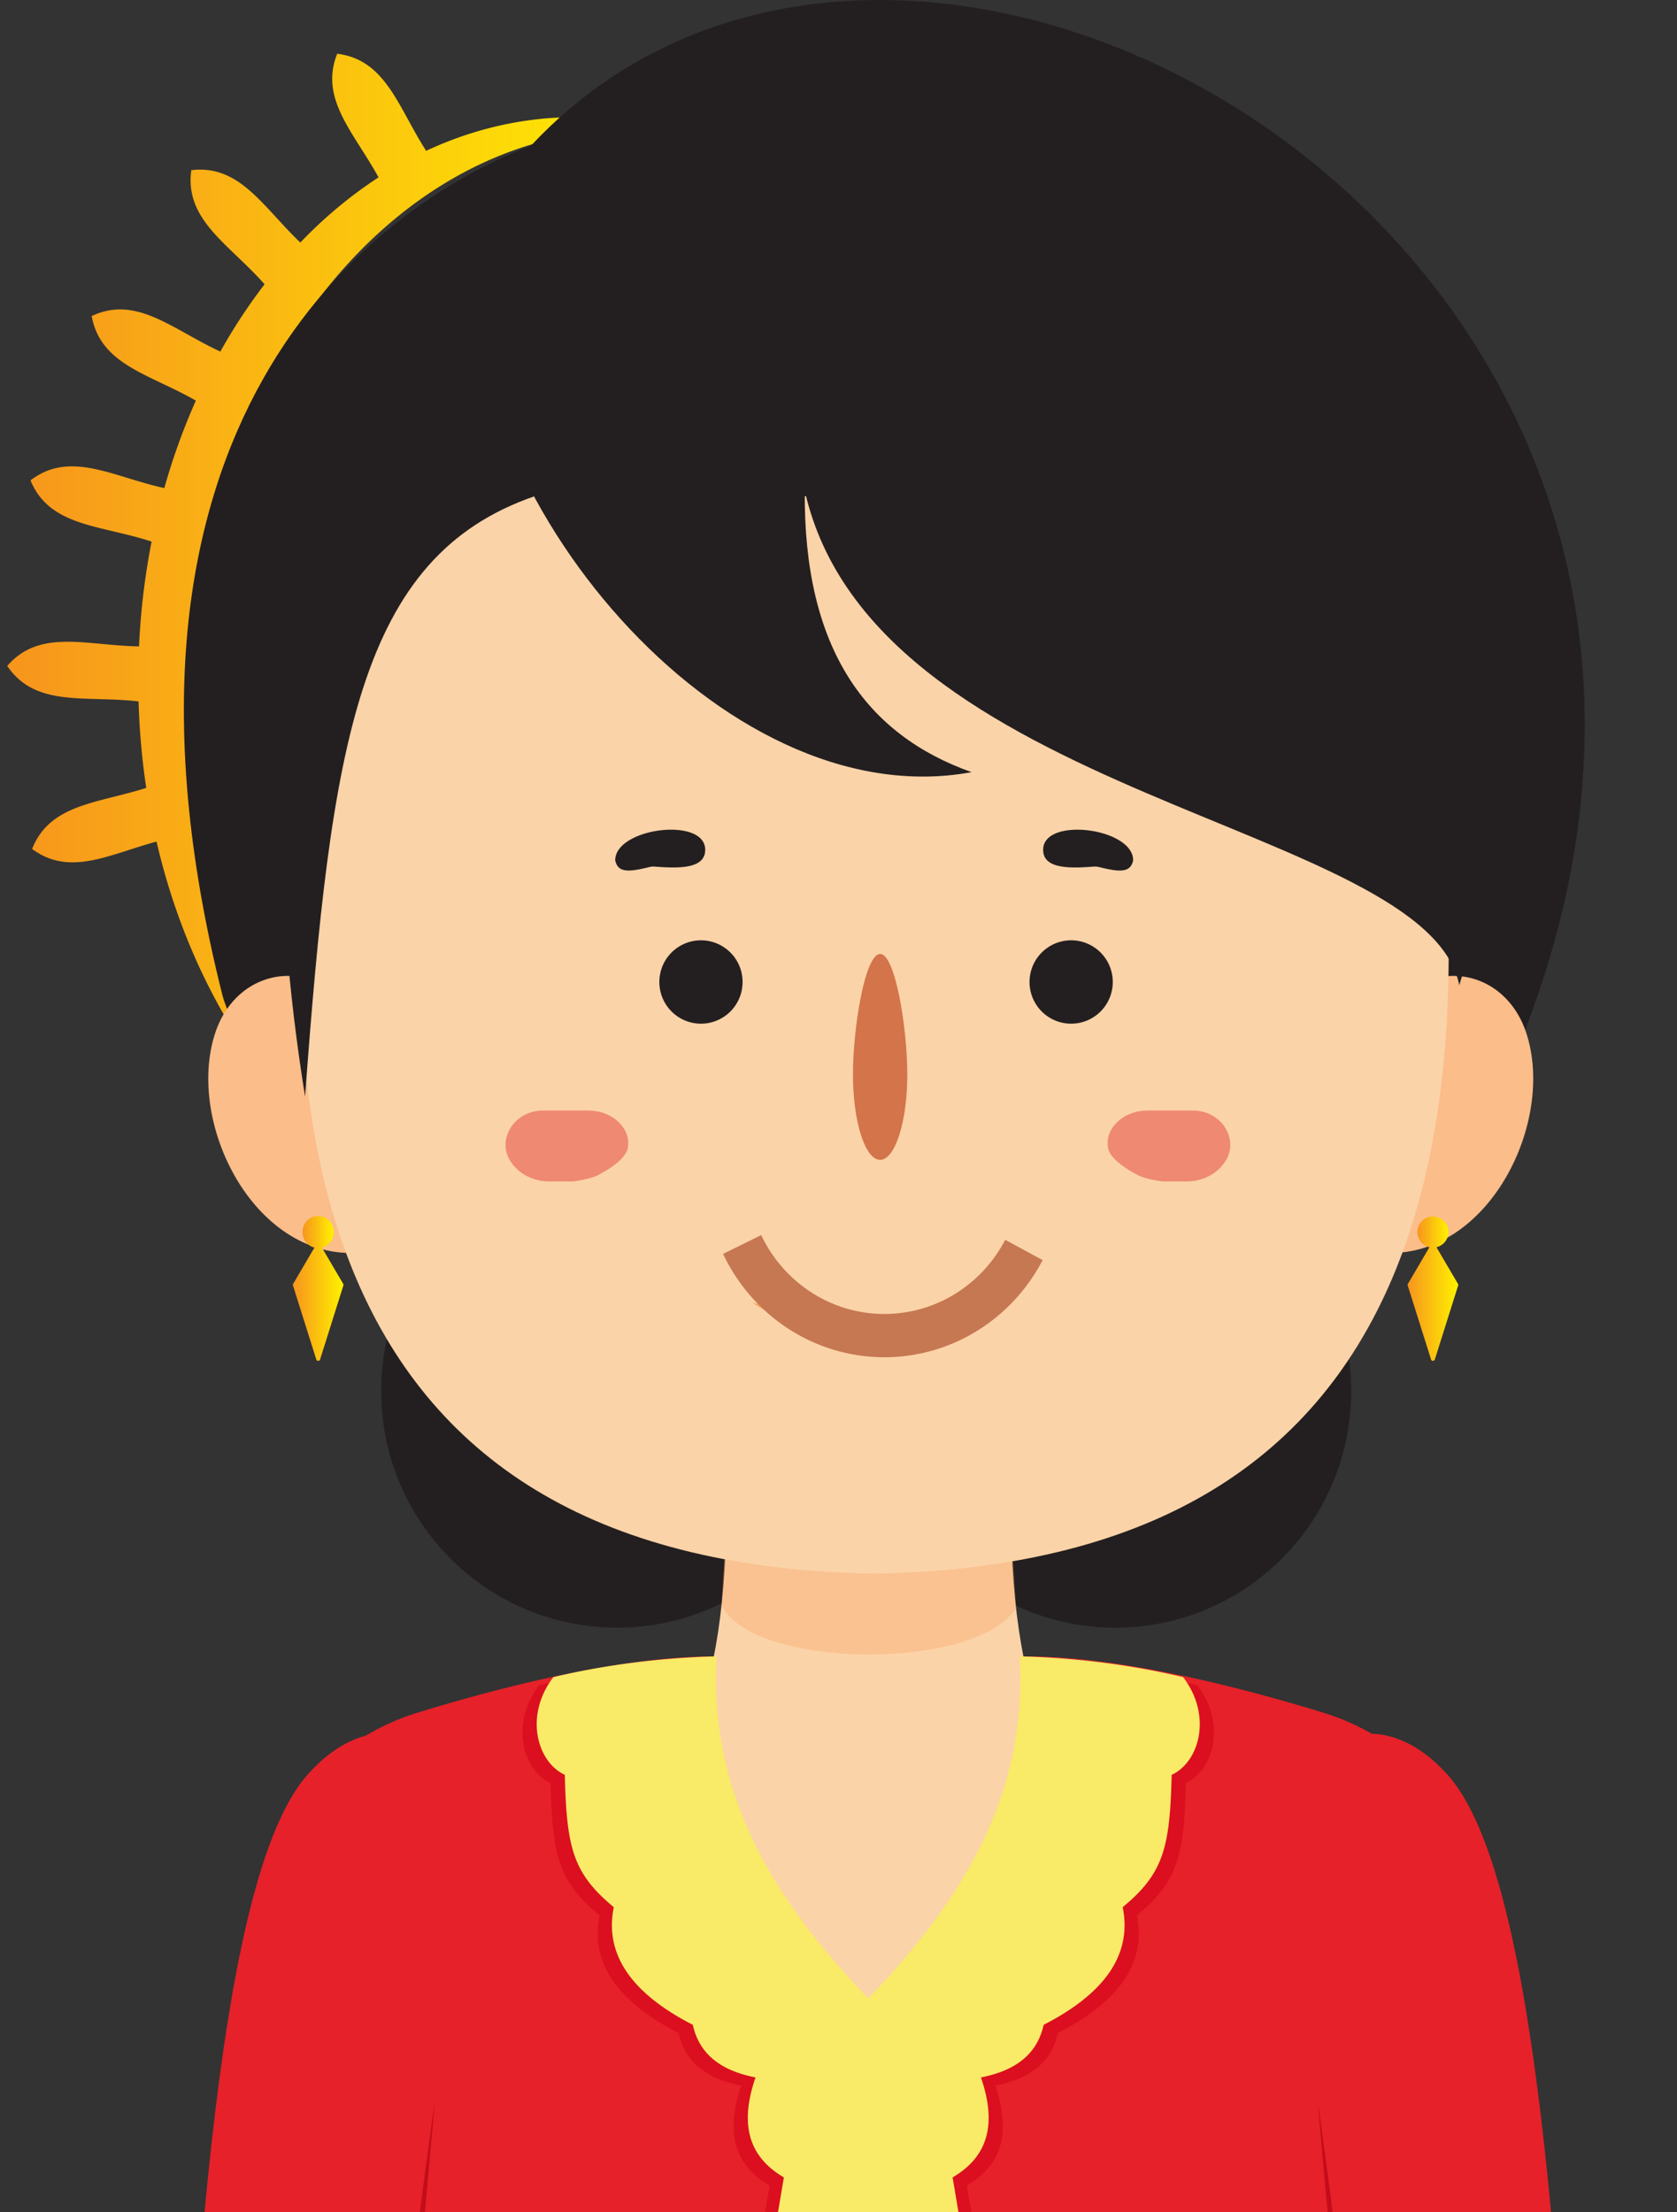 <svg width="116" height="153" fill="none" xmlns="http://www.w3.org/2000/svg"><rect width="100%" height="100%" fill="#333333" stroke="none"/><g clip-path="url(#a)"><path d="m97.38 182.791-1.834-62.482a16.45 16.45 0 0 0-4.033-1.867c-5.884-1.806-14.084-3.89-20.575-3.89.801 8.641-3.43 18.422-10.73 23.935-7.3-5.511-11.532-15.294-10.73-23.935-6.493 0-14.692 2.084-20.576 3.89a16.374 16.374 0 0 0-3.986 1.837l-1.88 62.512c3.712 19.701-11.756 63.815-6.924 81.967 12.084 10.132 76.362 9.661 88.194 0 4.832-18.151-10.635-62.266-6.923-81.967h-.003Z" fill="#E62129"/><path d="M43.647 8.979c1.14 0 2.266.084 3.373.242a23.932 23.932 0 0 0-7.22-1.119c-3.625 0-7.103.823-10.324 2.33-1.943-3.03-2.79-6.303-6.151-6.714-1.246 3.125 1.15 5.428 2.859 8.547a30.72 30.72 0 0 0-5.41 4.51c-2.59-2.466-4.193-5.413-7.541-5.005-.48 3.45 2.617 5.108 5.068 7.89a38.356 38.356 0 0 0-3.058 4.654c-3.318-1.523-5.797-3.923-8.901-2.455.62 3.398 4.029 4.015 7.204 5.847a44.788 44.788 0 0 0-2.18 6.05c-3.581-.784-6.518-2.632-9.257-.534 1.33 3.224 4.851 3.073 8.376 4.235a49.408 49.408 0 0 0-.868 7.248C5.975 44.649 2.75 43.459.5 46.055c1.957 2.896 5.388 2.023 9.084 2.456.06 2.037.24 4.034.532 5.98-3.366 1.074-6.663 1.106-7.895 4.222 2.602 1.931 5.327.379 8.606-.511 3.42 14.717 13.418 25.776 25.602 27.517-13.215-4.167-23.022-19.514-23.022-37.81 0-21.502 13.54-38.931 30.241-38.931h-.001Z" fill="url(#b)"/><path d="M77.148 112.57c9.011 0 16.316-7.328 16.316-16.367 0-9.04-7.305-16.368-16.316-16.368s-16.316 7.328-16.316 16.368c0 9.039 7.305 16.367 16.316 16.367ZM42.683 112.57c9.011 0 16.316-7.328 16.316-16.367 0-9.04-7.305-16.368-16.316-16.368-9.01 0-16.316 7.328-16.316 16.368 0 9.039 7.305 16.367 16.316 16.367Z" fill="#231F20"/><path d="M105.499 71.224c20.723-53.799-42.09-89.733-68.777-61.142C25.705 14.255 5.43 29.348 15.394 68.864c.732 2.9 10.849 22.207 10.849 22.207l65.891 2.108L105.5 71.223Z" fill="#231F20"/><path d="M69.944 102.953h-19.72c.166 8.03-.949 13.088-2.123 16.252-.444 1.192-.094 21.345.853 22.193 4.308 3.862 17.175 5.247 22.413-.418.786-.849 1.025-20.883.63-21.972-1.149-3.175-2.214-8.188-2.053-16.055Z" fill="#FBD3A8"/><path opacity=".35" d="m50.231 105.68 19.708.134.345 5.438c-2.952 4.36-18.18 4.167-20.378-.214l.324-5.358h.002Z" fill="#F8A364"/><path d="M24.284 86.658c-7.025 0-11.503-9.38-9.323-15.434.528-1.464 1.57-2.71 2.997-3.324 2.541-1.094 4.833.253 6.327 1.258v17.5h-.001Z" fill="#FBBD89"/><path d="M21.843 82.83c-4.391-.937-6.308-11.64-.856-10.937l3.115.352V83.22l-2.259-.39ZM96.177 86.658c7.025 0 11.503-9.38 9.322-15.434-.527-1.464-1.57-2.71-2.996-3.324-2.541-1.094-4.833.253-6.327 1.258v17.5Z" fill="#FBBD89"/><path d="M98.618 82.83c4.392-.937 6.308-11.64.857-10.937l-3.116.352V83.22l2.26-.39Z" fill="#FBBD89"/><path d="M96.269 34.313H24.666c-9.715 44.398-2.735 73.596 35.31 74.511h.982c38.046-.915 45.026-30.113 35.31-74.511Z" fill="#FBD3A8"/><path d="M59.121 199.146v-60.323c-7.65-7.93-10.985-15.143-10.53-23.706-4.04.105-7.784.612-11.294 1.435-2.035 2.651-1.137 5.87.787 6.761.124 4.994.536 6.799 3.386 9.151-.67 3.337 1.318 6.009 5.468 8.137.468 2.127 2.068 3.196 4.338 3.637-.993 2.892-.736 5.338 1.96 6.916l-1.178 6.988a2.787 2.787 0 0 0 .155 1.482l.804 2.035c.183.461.237.962.16 1.452l-.684 4.352c-.06.372-.041.752.052 1.117l.376 1.477a2.759 2.759 0 0 1-.047 1.529l-.42 1.312a2.78 2.78 0 0 0 .172 2.109l1.37 2.679c.348.683.4 1.479.14 2.2-.732 2.034-2.187 4.784-1.02 7.636-3.506 8.704 3.626 9.27 3.328 13.056l2.674-1.43.003-.002Z" fill="#DB0F1F"/><path d="M60.105 198.58v-60.323c-7.649-7.93-10.985-15.142-10.53-23.705-4.04.104-7.783.611-11.294 1.434-2.035 2.652-1.137 5.87.787 6.761.125 4.995.536 6.799 3.387 9.151-.671 3.337 1.317 6.009 5.467 8.137.468 2.127 2.068 3.196 4.338 3.638-.992 2.891-.736 5.337 1.961 6.915l-1.179 6.988a2.787 2.787 0 0 0 .155 1.482l.804 2.035c.183.461.238.962.161 1.453l-.685 4.351a2.76 2.76 0 0 0 .052 1.117l.376 1.477a2.759 2.759 0 0 1-.046 1.529l-.42 1.312a2.784 2.784 0 0 0 .171 2.11l1.37 2.679c.349.682.4 1.478.141 2.199-.733 2.034-2.187 4.784-1.02 7.636-3.507 8.704 3.625 9.27 3.327 13.056l2.675-1.43.002-.002Z" fill="#F9EA67"/><path d="M60.992 199.146v-60.323c7.65-7.93 10.986-15.143 10.53-23.706 4.04.105 7.784.612 11.294 1.435 2.035 2.651 1.138 5.87-.786 6.761-.125 4.994-.537 6.799-3.387 9.151.671 3.337-1.317 6.009-5.467 8.137-.468 2.127-2.068 3.196-4.338 3.637.992 2.892.735 5.338-1.961 6.916l1.178 6.988c.084.498.03 1.012-.155 1.482l-.804 2.035a2.774 2.774 0 0 0-.16 1.452l.684 4.352a2.76 2.76 0 0 1-.052 1.117l-.376 1.477a2.759 2.759 0 0 0 .047 1.529l.42 1.312a2.78 2.78 0 0 1-.172 2.109l-1.37 2.679a2.774 2.774 0 0 0-.14 2.2c.732 2.034 2.187 4.784 1.02 7.636 3.507 8.704-3.625 9.27-3.327 13.056l-2.675-1.43-.003-.002Z" fill="#DB0F1F"/><path d="M60.008 198.58v-60.323c7.65-7.93 10.985-15.142 10.53-23.705 4.04.104 7.783.611 11.294 1.434 2.035 2.652 1.138 5.87-.786 6.761-.125 4.995-.537 6.799-3.387 9.151.67 3.337-1.318 6.009-5.468 8.137-.468 2.127-2.068 3.196-4.338 3.638.993 2.891.736 5.337-1.96 6.915l1.178 6.988c.084.498.03 1.012-.155 1.482l-.804 2.035a2.778 2.778 0 0 0-.16 1.453l.684 4.351c.06.372.041.752-.052 1.117l-.376 1.477a2.759 2.759 0 0 0 .047 1.529l.42 1.312c.223.698.16 1.457-.172 2.11l-1.37 2.679a2.771 2.771 0 0 0-.14 2.199c.732 2.034 2.187 4.784 1.02 7.636 3.506 8.704-3.626 9.27-3.328 13.056l-2.674-1.43-.003-.002Z" fill="#F9EA67"/><path d="M89.753 24.117c12.336 10.44 17.312 24.498 11.187 44.016-2.255-11.22-40.481-12.857-45.274-34.195-.092 10.936 4.244 16.873 11.538 19.464-17.311 3.197-35.88-19.328-34.437-36.124 18.804-5.643 37.798-3.43 56.986 6.84Z" fill="#231F20"/><path d="M36.998 34.313c-12.23 4.198-14.094 17.175-15.896 41.516-2.306-14.205-2.27-29.04-.377-44.375l16.273 2.86Z" fill="#231F20"/><path d="M23.08 85.208a1.074 1.074 0 1 1-2.147 0 1.074 1.074 0 1 1 2.147 0Z" fill="url(#c)"/><path d="m21.89 86.046-1.613 2.745a.134.134 0 0 0-.012.112l1.612 5.116c.04.128.222.128.263 0l1.612-5.116a.141.141 0 0 0-.012-.112l-1.612-2.745a.138.138 0 0 0-.239 0Z" fill="url(#d)"/><path d="M99.116 86.285c.593 0 1.074-.482 1.074-1.077s-.481-1.077-1.074-1.077c-.593 0-1.073.482-1.073 1.077s.48 1.077 1.073 1.077Z" fill="url(#e)"/><path d="m98.999 86.046-1.612 2.745a.134.134 0 0 0-.013.112l1.612 5.116c.041.128.223.128.263 0l1.613-5.116a.14.14 0 0 0-.013-.112l-1.612-2.745a.138.138 0 0 0-.238 0Z" fill="url(#f)"/><path d="M100.093 122.702c5.818 6.361 7.747 31.273 9.017 58.494.418 6.651-13.387 8.302-14.185 1.088-2.088-21.595-5.647-49.349-5.647-49.349-1.652-13.195 5.765-15.885 10.814-10.231l.001-.002ZM21.35 122.651c-5.818 6.361-7.747 31.273-9.017 58.495-.418 6.65 13.388 8.301 14.185 1.087 2.088-21.595 5.647-49.349 5.647-49.349 1.652-13.195-5.765-15.885-10.814-10.231l-.001-.002Z" fill="#E62129"/><path d="M91.152 145.344c.45 5.394.973 10.779 1.52 16.162.268 2.693.56 5.382.841 8.072l.44 4.034.055.503.027.252.014.127.01.113a2.899 2.899 0 0 1-.693 2.079c-.095.106-.218.228-.335.349l-5.642 5.817c-1.87 1.949-3.752 3.888-5.613 5.845-3.733 3.906-10.943 10.897-14.604 14.873 3.88-3.763 11.204-10.641 15.013-14.471 1.91-1.911 3.8-3.841 5.7-5.76l5.668-5.789c.117-.121.234-.237.364-.384a3.61 3.61 0 0 0 .86-2.61l-.012-.141-.014-.126-.028-.252-.058-.504-.463-4.031c-.32-2.686-.628-5.373-.962-8.059a895.415 895.415 0 0 0-2.085-16.099h-.003ZM30.073 145.344a895.423 895.423 0 0 1-1.52 16.162c-.268 2.693-.56 5.382-.842 8.072l-.439 4.034-.055.503-.027.252-.014.127-.01.113a2.896 2.896 0 0 0 .693 2.079c.095.106.217.228.335.349l5.642 5.817c1.87 1.949 3.752 3.888 5.613 5.845 3.732 3.906 10.943 10.897 14.604 14.873-3.88-3.763-11.204-10.641-15.013-14.471-1.91-1.911-3.8-3.841-5.7-5.76l-5.669-5.789c-.116-.121-.233-.237-.363-.384a3.61 3.61 0 0 1-.86-2.61l.012-.141.013-.126.03-.252.057-.504.462-4.031c.32-2.686.629-5.373.962-8.059a896.32 896.32 0 0 1 2.086-16.099h.003Z" fill="#C40C1A"/><path d="M40.696 76.803H37.54c-1.067 0-2.068.63-2.435 1.634-.275.752-.14 1.513.439 2.19.61.712 1.527 1.081 2.462 1.081h1.666c.923-.143 1.425-.27 1.909-.554.08-.048 1.697-.885 1.842-1.76.114-.677-.1-1.246-.573-1.73-.56-.574-1.353-.86-2.154-.86l-.001-.001ZM79.376 76.803h3.155c1.066 0 2.067.63 2.434 1.634.275.752.141 1.513-.439 2.19-.609.712-1.527 1.081-2.462 1.081h-1.666c-.923-.143-1.425-.27-1.908-.554-.081-.048-1.698-.885-1.843-1.76-.113-.677.101-1.246.573-1.73.56-.574 1.353-.86 2.154-.86l.002-.001Z" fill="#EF8971"/><path d="M52.043 90.108c1.461.29 2.88.589 4.302.798 1.423.201 2.839.33 4.258.343 1.42.016 2.837-.082 4.258-.264 1.422-.19 2.841-.482 4.3-.78-1.257.803-2.648 1.387-4.098 1.778-1.449.4-2.963.587-4.474.571a16.73 16.73 0 0 1-4.457-.656 15.813 15.813 0 0 1-4.089-1.79Z" fill="#F8A364"/><path d="M44.903 59.969c.132-.033.269-.044.404-.034 1.7.133 3.473.145 3.473-1.161 0-2.313-6.225-1.52-6.225.725.183.872.927.82 2.348.47ZM76.034 59.969a1.273 1.273 0 0 0-.404-.034c-1.7.133-3.474.145-3.474-1.161 0-2.313 6.226-1.52 6.226.725-.184.872-.927.82-2.348.47Z" fill="#231F20"/><path d="M72.12 87.147a12.542 12.542 0 0 1-4.66 4.972 12.196 12.196 0 0 1-6.52 1.746 12.211 12.211 0 0 1-6.451-1.997 12.571 12.571 0 0 1-4.473-5.149l2.639-1.301a9.598 9.598 0 0 0 3.415 3.93 9.323 9.323 0 0 0 4.925 1.525 9.312 9.312 0 0 0 4.978-1.333 9.576 9.576 0 0 0 3.558-3.796l2.589 1.403Z" fill="#C67852"/><path d="M74.093 70.798a2.88 2.88 0 0 0 2.878-2.883 2.88 2.88 0 0 0-2.878-2.884 2.88 2.88 0 0 0-2.878 2.884 2.88 2.88 0 0 0 2.878 2.883ZM48.487 70.798a2.88 2.88 0 0 0 2.878-2.883 2.88 2.88 0 0 0-2.878-2.884 2.88 2.88 0 0 0-2.878 2.884 2.88 2.88 0 0 0 2.878 2.883Z" fill="#231F20"/><path d="M62.759 74.31c0 3.259-.841 5.904-1.88 5.904-1.038 0-1.879-2.635-1.879-5.903 0-3.269.841-8.338 1.88-8.338 1.038 0 1.879 5.079 1.879 8.338Z" fill="#D3744A"/></g><defs><linearGradient id="b" x1=".499" y1="44.719" x2="47.021" y2="44.719" gradientUnits="userSpaceOnUse"><stop stop-color="#F7941D"/><stop offset="1" stop-color="#FFF200"/></linearGradient><linearGradient id="c" x1="20.935" y1="85.208" x2="23.08" y2="85.208" gradientUnits="userSpaceOnUse"><stop stop-color="#F7941D"/><stop offset="1" stop-color="#FFF200"/></linearGradient><linearGradient id="d" x1="20.258" y1="90.046" x2="23.759" y2="90.046" gradientUnits="userSpaceOnUse"><stop stop-color="#F7941D"/><stop offset="1" stop-color="#FFF200"/></linearGradient><linearGradient id="e" x1="98.044" y1="85.208" x2="100.19" y2="85.208" gradientUnits="userSpaceOnUse"><stop stop-color="#F7941D"/><stop offset="1" stop-color="#FFF200"/></linearGradient><linearGradient id="f" x1="97.366" y1="90.046" x2="100.869" y2="90.046" gradientUnits="userSpaceOnUse"><stop stop-color="#F7941D"/><stop offset="1" stop-color="#FFF200"/></linearGradient><clipPath id="a"><path fill="#fff" transform="translate(.5)" d="M0 0h115v159H0z"/></clipPath></defs></svg>